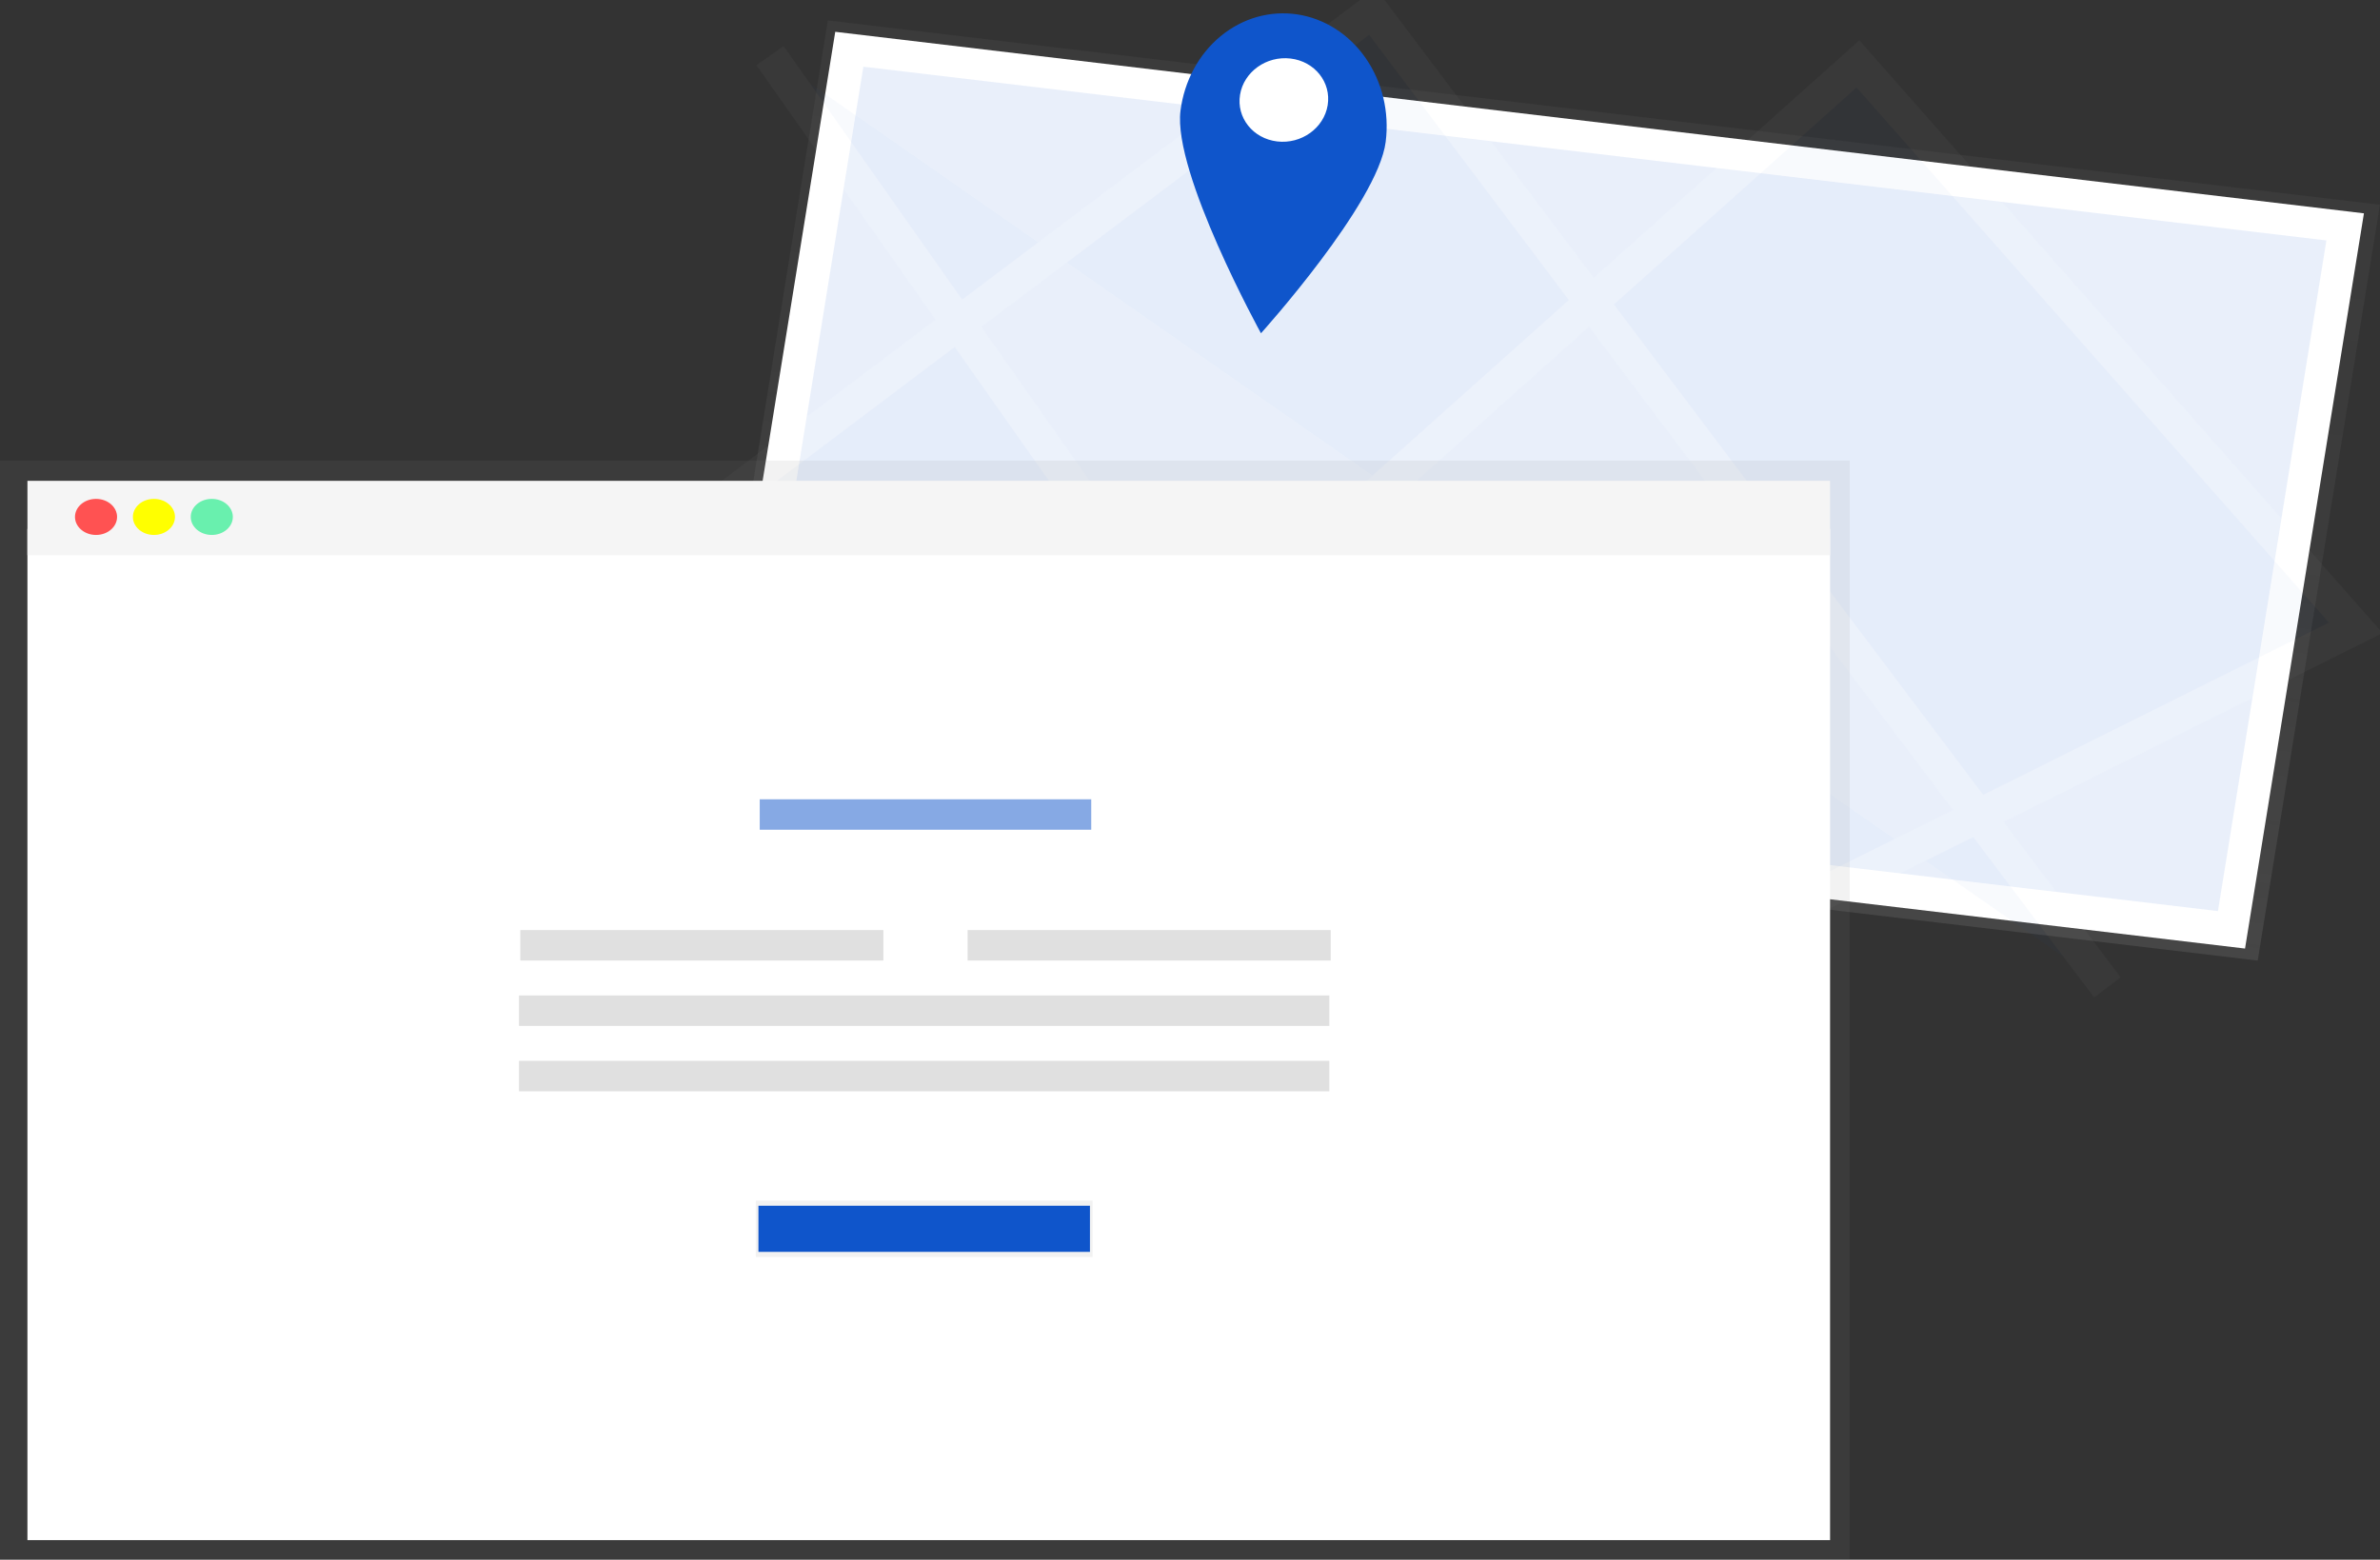 <svg width="357" height="234" viewBox="0 0 357 234" fill="none" xmlns="http://www.w3.org/2000/svg">
<rect x="0" y="0" width="357" height="234" fill="#333333" stroke="none"/>
<g clip-path="url(#clip0)">
<path d="M124.176 3.061L105.84 116.462L338.658 144.116L356.994 30.714L124.176 3.061Z" fill="url(#paint0_linear)"/>
<path d="M354.59 32.007L125.287 4.771L107.452 115.076L336.755 142.312L354.59 32.007Z" fill="white"/>
<g opacity="0.3">
<path opacity="0.3" d="M348.964 36.07L129.502 10.003L113.231 110.63L332.694 136.697L348.964 36.07Z" fill="#0F55CB"/>
<g opacity="0.3">
<g opacity="0.3">
<path d="M115.5 8.343L204.576 134.9L258.763 141.337L353.371 94.194L278.689 9.583L146.322 127.977L70.643 103.605L205.86 1.722L316.111 148.149" fill="#0F55CB"/>
<path d="M115.5 8.343L204.576 134.9L258.763 141.337L353.371 94.194L278.689 9.583L146.322 127.977L70.643 103.605L205.86 1.722L316.111 148.149" stroke="white" stroke-width="5" stroke-miterlimit="10"/>
</g>
</g>
</g>
<path d="M207.856 21.269C206.675 30.562 189.147 50 189.147 50C189.147 50 175.894 25.912 177.074 16.619C177.64 12.167 179.804 8.143 183.09 5.432C186.376 2.72 190.515 1.544 194.597 2.161C198.678 2.778 202.368 5.138 204.854 8.722C207.34 12.306 208.419 16.82 207.853 21.272L207.856 21.269Z" fill="#0F55CB"/>
<path d="M199.151 15.781C199.707 12.346 197.214 9.212 193.584 8.781C189.954 8.35 186.561 10.785 186.006 14.22C185.45 17.655 187.943 20.79 191.573 21.221C195.203 21.652 198.596 19.216 199.151 15.781Z" fill="white"/>
<path d="M0 69.096V77.417V233.999H277.454V77.417V69.096H0Z" fill="url(#paint1_linear)"/>
<path d="M274.512 79.356H4.115V231.068H274.512V79.356Z" fill="white"/>
<path d="M274.512 72.139H4.115V83.301H274.512V72.139Z" fill="#F5F5F5"/>
<path d="M14.405 80.259C16.148 80.259 17.561 79.047 17.561 77.553C17.561 76.059 16.148 74.848 14.405 74.848C12.661 74.848 11.248 76.059 11.248 77.553C11.248 79.047 12.661 80.259 14.405 80.259Z" fill="#FF5252"/>
<path d="M23.09 80.259C24.834 80.259 26.247 79.047 26.247 77.553C26.247 76.059 24.834 74.848 23.09 74.848C21.347 74.848 19.934 76.059 19.934 77.553C19.934 79.047 21.347 80.259 23.09 80.259Z" fill="#FFFF00"/>
<path d="M31.77 80.259C33.513 80.259 34.926 79.047 34.926 77.553C34.926 76.059 33.513 74.848 31.77 74.848C30.026 74.848 28.613 76.059 28.613 77.553C28.613 79.047 30.026 80.259 31.77 80.259Z" fill="#69F0AE"/>
<path opacity="0.5" d="M163.687 119.919H113.959V124.485H163.687V119.919Z" fill="#0F55CB"/>
<path d="M132.51 139.541H78.047V144.107H132.51V139.541Z" fill="#E0E0E0"/>
<path d="M145.141 144.107H199.604V139.541H145.141V144.107Z" fill="#E0E0E0"/>
<path d="M199.404 149.35H77.848V153.916H199.404V149.35Z" fill="#E0E0E0"/>
<path d="M199.404 159.158H77.848V163.725H199.404V159.158Z" fill="#E0E0E0"/>
<path d="M163.888 180.133H113.371V188.589H163.888V180.133Z" fill="url(#paint2_linear)"/>
<path d="M163.492 180.899H113.764V187.819H163.492V180.899Z" fill="#0F55CB"/>
</g>
<defs>
<linearGradient id="paint0_linear" x1="222.535" y1="130.323" x2="236.072" y2="16.355" gradientUnits="userSpaceOnUse">
<stop stop-color="#808080" stop-opacity="0.25"/>
<stop offset="0.54" stop-color="#808080" stop-opacity="0.12"/>
<stop offset="1" stop-color="#808080" stop-opacity="0.1"/>
</linearGradient>
<linearGradient id="paint1_linear" x1="101937" y1="119304" x2="101937" y2="35277.5" gradientUnits="userSpaceOnUse">
<stop stop-color="#808080" stop-opacity="0.25"/>
<stop offset="0.54" stop-color="#808080" stop-opacity="0.12"/>
<stop offset="1" stop-color="#808080" stop-opacity="0.1"/>
</linearGradient>
<linearGradient id="paint2_linear" x1="18660.3" y1="5107.96" x2="18660.3" y2="4886.99" gradientUnits="userSpaceOnUse">
<stop stop-color="#808080" stop-opacity="0.25"/>
<stop offset="0.54" stop-color="#808080" stop-opacity="0.12"/>
<stop offset="1" stop-color="#808080" stop-opacity="0.1"/>
</linearGradient>
<clipPath id="clip0">
<rect width="357" height="234" fill="white"/>
</clipPath>
</defs>
</svg>
